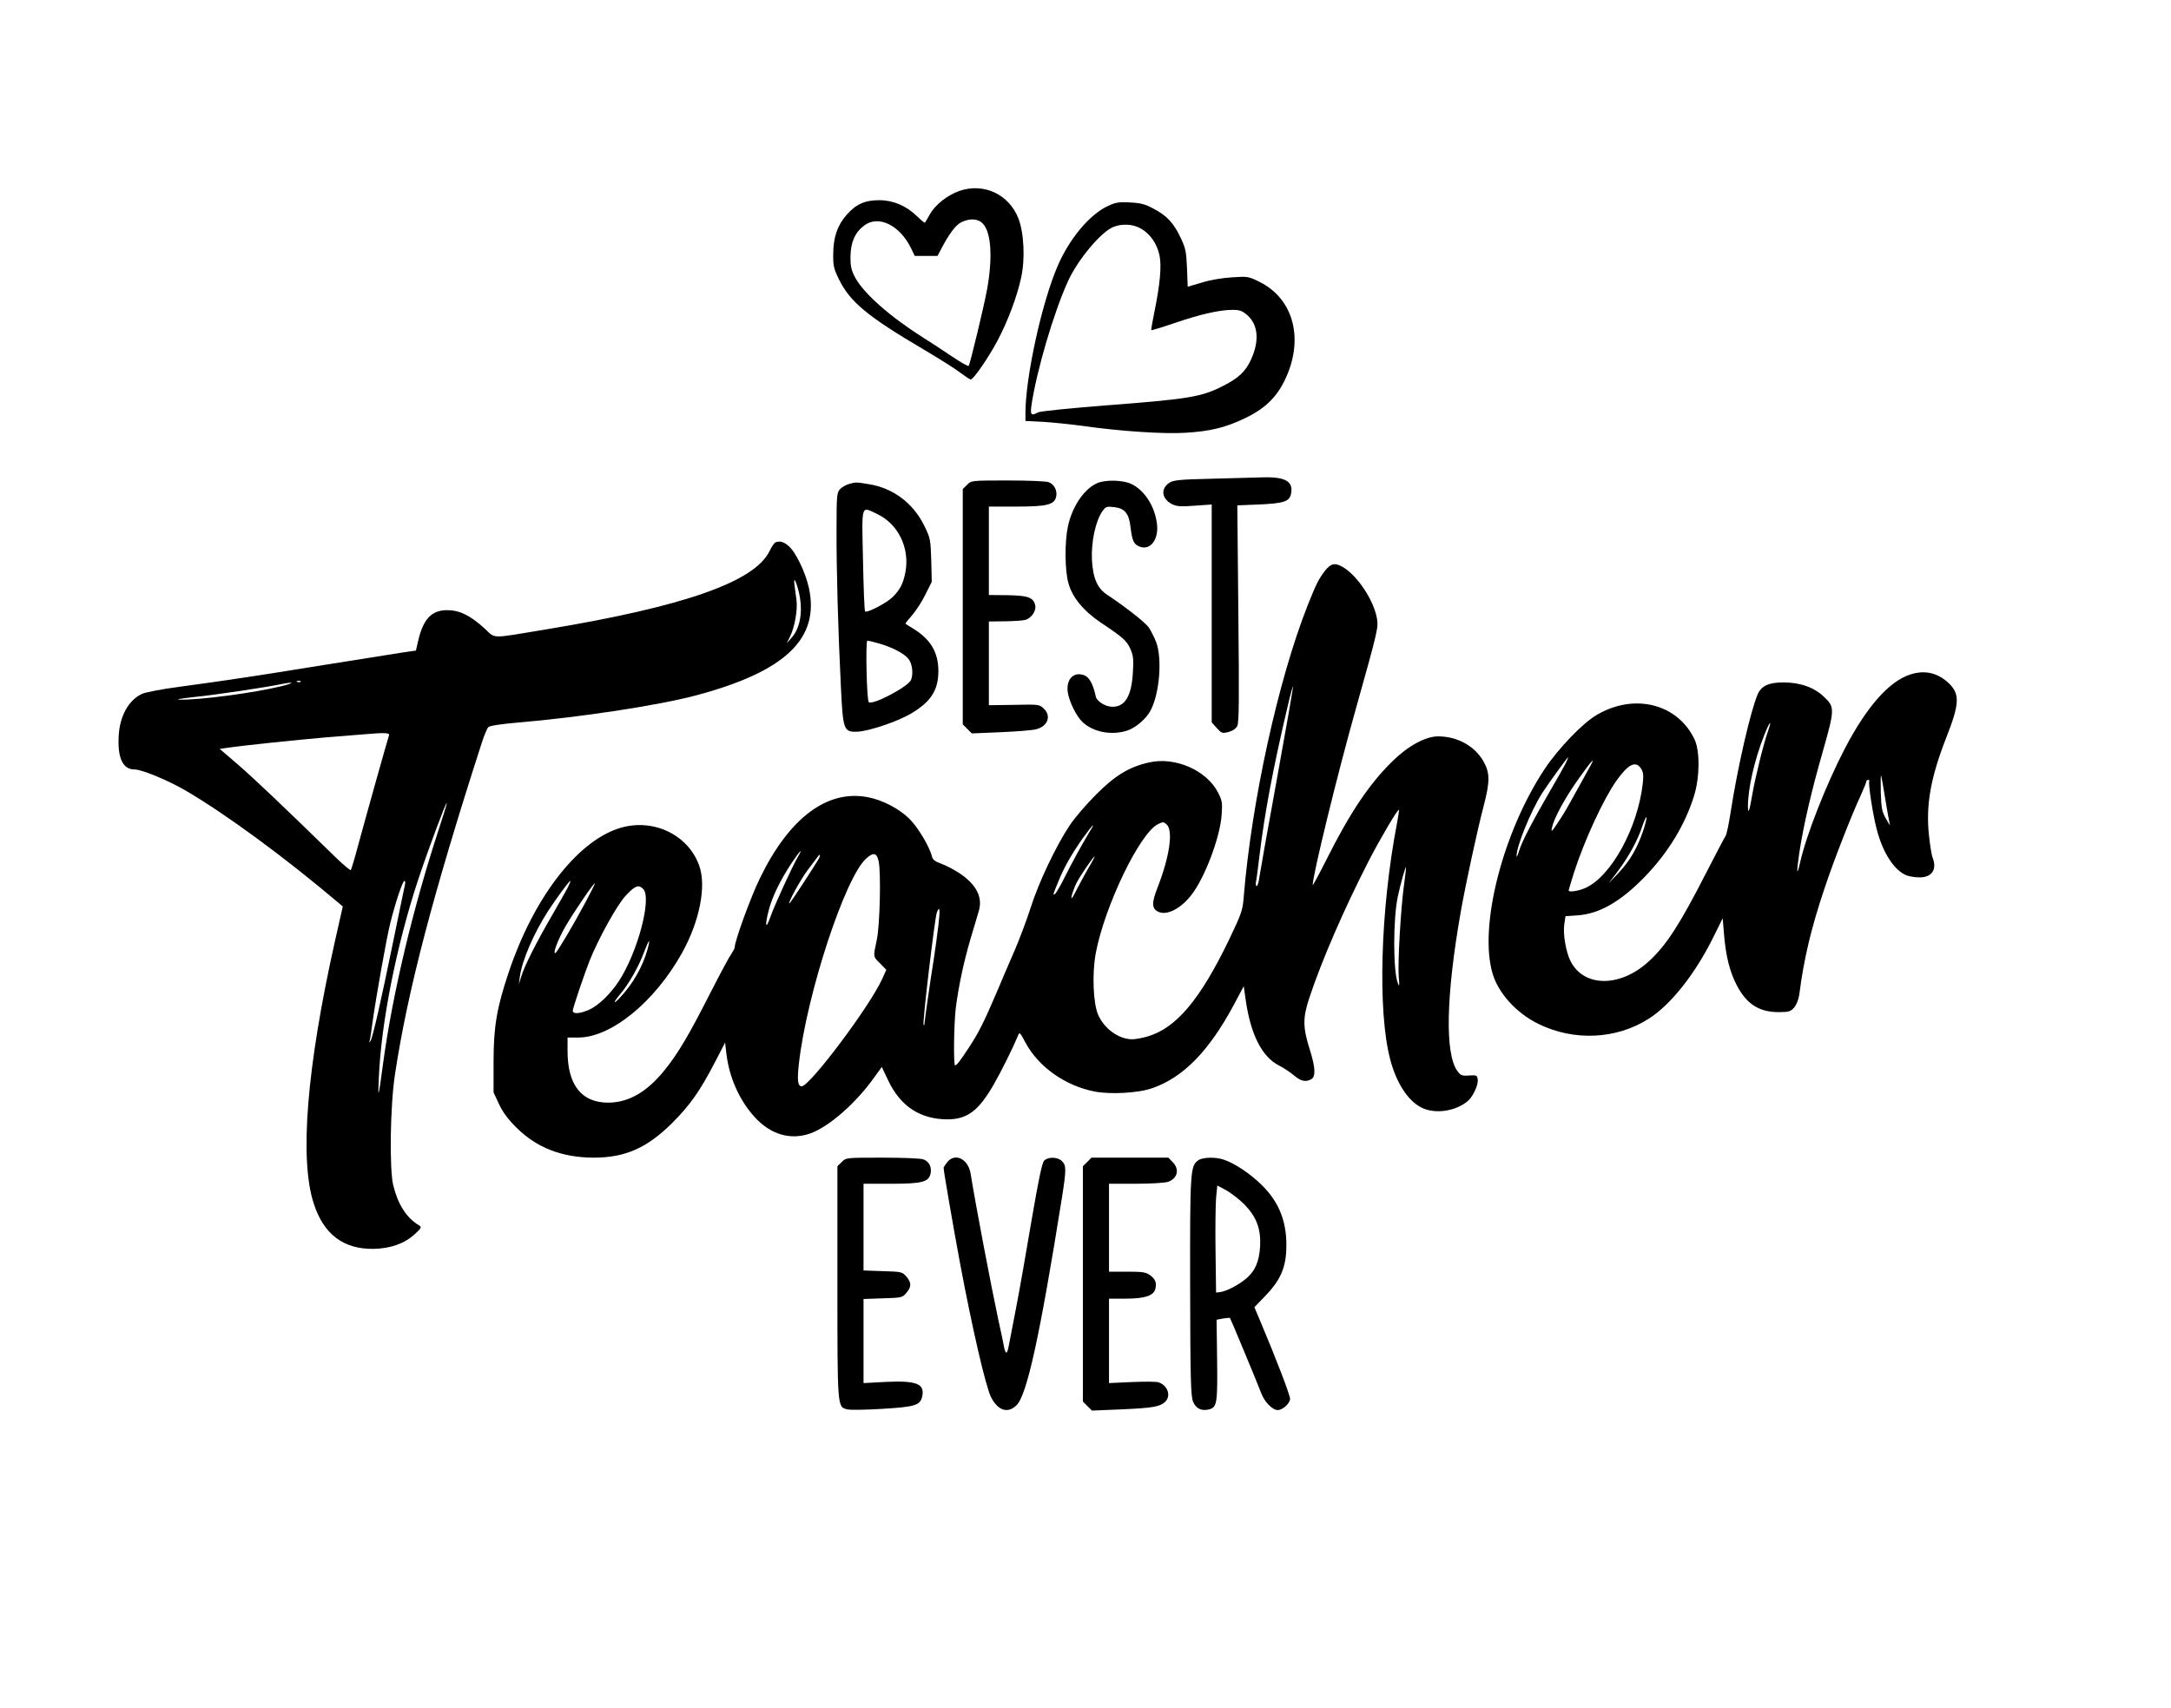 <?xml version="1.0" standalone="no"?>
<!DOCTYPE svg PUBLIC "-//W3C//DTD SVG 20010904//EN"
 "http://www.w3.org/TR/2001/REC-SVG-20010904/DTD/svg10.dtd">
<svg version="1.0" xmlns="http://www.w3.org/2000/svg"
 width="1247pt" height="981pt" viewBox="0 0 1247 981"
 preserveAspectRatio="xMidYMid meet">
<g transform="translate(0,981) scale(0.1,-0.1)"
fill="#000000" stroke="none">
<path d="M5510 8713 c-66 -23 -137 -78 -167 -131 -15 -26 -28 -49 -30 -51 -2
-3 -22 14 -46 37 -61 60 -137 92 -217 92 -83 0 -133 -23 -187 -84 -53 -60 -77
-130 -77 -226 -1 -66 3 -84 33 -145 63 -129 166 -214 482 -400 90 -53 187
-114 215 -136 28 -21 55 -39 60 -39 16 1 102 126 153 222 59 111 113 254 136
362 24 106 17 257 -15 340 -53 139 -199 208 -340 159z m134 -186 c49 -49 59
-193 26 -378 -19 -102 -96 -423 -106 -441 -3 -4 -46 21 -97 55 -50 34 -123 82
-162 106 -190 120 -340 252 -391 343 -24 45 -29 64 -29 123 1 82 25 139 78
179 82 63 205 3 270 -130 l21 -44 66 0 65 0 20 38 c46 88 84 139 116 155 49
24 95 22 123 -6z"/>
<path d="M6362 8626 c-105 -50 -220 -188 -287 -344 -91 -210 -185 -640 -185
-845 l0 -45 98 -5 c53 -3 162 -14 242 -25 203 -29 456 -46 578 -38 142 8 231
30 342 83 113 54 180 118 228 216 115 233 55 470 -144 568 -62 31 -67 32 -156
26 -54 -3 -127 -15 -174 -30 l-82 -24 -4 107 c-4 92 -8 115 -35 171 -40 86
-79 129 -155 169 -51 28 -76 34 -138 37 -64 4 -83 0 -128 -21z m193 -130 c53
-31 91 -87 105 -153 13 -60 3 -168 -30 -329 -11 -54 -19 -99 -17 -101 2 -1 62
17 133 41 145 50 259 76 333 76 42 0 56 -5 86 -31 62 -55 70 -148 20 -256 -30
-66 -71 -105 -158 -149 -127 -65 -196 -76 -678 -113 -201 -16 -375 -33 -387
-40 -38 -21 -45 -15 -38 37 29 199 128 536 211 718 56 122 186 278 257 309 51
22 115 19 163 -9z"/>
<path d="M6960 7060 c-183 -4 -220 -8 -243 -23 -52 -34 -45 -92 15 -123 26
-13 49 -15 130 -9 l98 7 0 -626 0 -626 29 -32 c27 -30 31 -32 67 -23 25 7 43
19 51 35 10 20 11 154 6 646 l-6 621 124 5 c140 6 175 17 184 59 16 72 -29
100 -157 97 -46 -1 -180 -5 -298 -8z"/>
<path d="M5555 7025 l-25 -24 0 -676 0 -676 26 -26 26 -26 167 7 c91 4 183 11
203 17 67 17 88 77 43 119 -25 24 -30 24 -170 21 l-145 -2 0 240 0 241 93 1
c50 1 103 4 116 8 36 10 65 54 57 85 -11 44 -41 55 -158 57 l-108 1 0 254 0
254 155 0 c176 0 220 10 231 55 9 35 -10 73 -42 85 -14 6 -120 10 -235 10
-210 0 -210 0 -234 -25z"/>
<path d="M6303 7035 c-75 -32 -145 -135 -169 -249 -19 -88 -18 -254 3 -326 22
-82 87 -160 188 -228 126 -84 146 -102 168 -150 17 -39 19 -60 14 -138 -8
-133 -45 -194 -117 -194 -40 0 -90 31 -96 59 -15 70 -36 109 -64 121 -61 25
-107 -20 -97 -95 8 -55 49 -139 85 -173 61 -57 163 -77 253 -50 50 15 114 69
139 119 51 99 66 296 31 390 -11 28 -30 66 -42 84 -20 29 -136 120 -239 188
-57 37 -82 95 -88 201 -5 103 21 224 60 279 19 27 25 29 67 24 62 -7 86 -36
95 -118 9 -75 19 -97 52 -109 62 -24 112 42 99 134 -13 101 -74 193 -149 227
-49 22 -147 24 -193 4z"/>
<path d="M4874 7029 c-17 -5 -39 -18 -50 -30 -17 -19 -19 -38 -19 -228 -1
-229 9 -587 25 -906 12 -249 16 -261 94 -258 65 2 228 57 307 103 117 69 159
135 159 247 -1 105 -43 178 -140 239 -25 15 -47 29 -49 31 -2 1 15 23 38 49
23 26 58 80 77 120 l36 72 -3 124 c-4 120 -5 127 -41 200 -64 129 -179 215
-319 237 -73 12 -73 12 -115 0z m163 -171 c122 -57 189 -195 164 -333 -13 -67
-30 -101 -73 -144 -35 -35 -149 -94 -159 -83 -4 4 -9 136 -12 295 -7 327 -13
309 80 265z m11 -744 c79 -23 146 -58 171 -90 21 -27 28 -84 14 -119 -14 -39
-224 -149 -243 -128 -12 13 -19 353 -8 353 5 0 35 -7 66 -16z"/>
<path d="M4453 6694 c-6 -3 -21 -25 -33 -50 -86 -176 -489 -318 -1280 -449
-333 -55 -290 -56 -359 7 -82 74 -142 103 -213 103 -90 0 -138 -52 -167 -180
l-12 -52 -82 -12 c-45 -7 -246 -39 -447 -71 -402 -65 -555 -88 -828 -125 -100
-13 -198 -32 -217 -41 -76 -36 -126 -126 -133 -237 -8 -131 23 -197 91 -197
42 0 196 -64 296 -123 229 -134 564 -380 869 -638 l31 -26 -45 -199 c-162
-724 -205 -1253 -122 -1507 57 -178 171 -263 343 -261 99 2 177 30 237 84 39
36 41 41 25 51 -72 43 -120 118 -148 229 -23 92 -18 461 10 640 72 477 219
1037 497 1899 14 45 32 87 39 94 7 8 73 18 166 26 358 30 813 99 1029 157 512
137 710 326 646 618 -21 92 -76 206 -117 240 -29 25 -50 30 -76 20z m133 -275
c28 -109 14 -212 -38 -271 l-29 -33 20 41 c26 53 43 151 36 206 -3 23 -8 61
-11 83 -7 53 4 40 22 -26z m-2859 -525 c-3 -3 -12 -4 -19 -1 -8 3 -5 6 6 6 11
1 17 -2 13 -5z m-107 -25 c-159 -39 -472 -81 -590 -78 -25 1 14 7 85 15 121
12 408 55 500 74 76 15 80 8 5 -11z m615 -281 c-8 -23 -136 -479 -176 -627
-21 -79 -41 -146 -44 -149 -3 -3 -43 30 -88 74 -319 311 -467 451 -559 531
l-106 91 41 6 c94 14 404 46 577 61 102 8 203 16 225 18 99 9 134 7 130 -5z
m285 -543 c-147 -448 -265 -942 -319 -1340 -28 -208 -31 -216 -25 -86 13 317
102 763 227 1141 56 168 158 442 163 437 2 -2 -19 -70 -46 -152z m-195 -322
c-3 -15 -33 -156 -65 -314 -73 -356 -119 -559 -132 -579 -7 -12 -8 -11 -4 5 3
11 10 58 16 105 21 148 80 480 101 564 30 122 72 246 82 246 5 0 6 -12 2 -27z"/>
<path d="M7612 6533 c-37 -48 -51 -75 -100 -198 -170 -429 -323 -1128 -368
-1675 -6 -79 -12 -96 -83 -245 -167 -347 -305 -511 -470 -559 -30 -9 -70 -16
-88 -16 -76 0 -160 60 -195 140 -29 65 -36 236 -14 355 51 269 251 686 356
740 30 15 33 15 51 -1 39 -35 17 -185 -52 -362 -35 -89 -34 -122 5 -140 48
-22 126 17 187 94 77 96 168 335 176 464 5 67 3 81 -20 126 -65 129 -248 209
-398 174 -113 -25 -196 -76 -304 -185 -55 -55 -123 -134 -150 -175 -79 -118
-180 -331 -225 -474 -23 -72 -64 -180 -90 -241 -26 -60 -74 -171 -105 -245
-72 -169 -104 -233 -160 -318 -51 -78 -70 -102 -79 -102 -10 0 -7 238 4 330
16 125 45 262 86 402 21 67 41 139 47 158 22 78 -17 151 -112 214 -30 20 -76
44 -103 54 -37 13 -50 23 -55 42 -13 55 -80 168 -130 217 -60 59 -155 108
-240 124 -233 44 -451 -121 -618 -466 -53 -108 -145 -361 -145 -397 0 -6 -9
-22 -19 -37 -11 -15 -66 -117 -122 -227 -123 -242 -183 -343 -259 -438 -101
-127 -207 -189 -325 -190 -154 -1 -235 101 -235 296 l0 78 63 0 c188 1 437
204 594 485 101 181 142 385 99 503 -65 182 -274 277 -466 212 -242 -81 -487
-404 -628 -825 -69 -206 -87 -313 -87 -515 l0 -175 32 -69 c23 -48 53 -88 102
-136 116 -114 259 -169 440 -170 182 0 307 55 452 199 105 106 158 181 246
350 l58 112 7 -61 c16 -138 74 -269 162 -366 91 -101 206 -135 320 -95 107 38
262 173 369 324 l42 58 36 -76 c71 -151 186 -225 343 -225 113 1 178 50 265
202 44 77 108 206 138 278 9 23 11 22 42 -37 75 -141 229 -250 398 -283 90
-18 253 -9 331 19 178 61 326 213 468 477 l58 109 12 -85 c29 -196 94 -322
191 -371 26 -13 65 -39 86 -57 39 -33 65 -39 98 -22 27 15 25 66 -6 165 -42
133 -43 185 -5 301 72 217 198 508 342 789 67 130 167 299 173 293 2 -2 -3
-37 -11 -78 -95 -495 -112 -1077 -39 -1355 35 -135 102 -238 179 -277 78 -40
200 -22 270 40 28 26 58 91 54 120 -3 25 -6 27 -50 24 -41 -3 -48 0 -68 27
-71 101 -64 432 20 911 28 159 96 473 131 606 38 145 38 194 -1 262 -51 88
-150 142 -260 142 -72 0 -173 -55 -262 -143 -132 -129 -244 -295 -380 -567
-43 -85 -78 -150 -78 -144 0 56 141 633 247 1009 128 456 131 470 122 523 -19
105 -110 242 -193 293 -46 28 -70 24 -104 -18z m-276 -1189 c-52 -285 -98
-543 -102 -571 -3 -29 -11 -53 -15 -53 -5 0 -7 10 -5 23 3 12 12 83 21 157 29
239 76 491 161 852 15 65 29 116 31 115 2 -2 -39 -237 -91 -523z m-1077 -311
c-52 -88 -94 -164 -140 -255 -26 -53 -53 -99 -59 -103 -14 -9 -13 -7 16 64 34
86 77 161 142 254 59 82 79 101 41 40z m-1676 -145 c-32 -55 -135 -279 -159
-348 -26 -75 -32 -48 -8 43 19 74 65 169 128 265 48 73 74 99 39 40z m464 -26
c14 -67 7 -371 -11 -452 -21 -98 -22 -94 20 -135 l35 -36 -25 -55 c-73 -159
-415 -614 -461 -614 -23 0 -27 35 -16 132 45 398 266 1071 387 1177 41 37 61
32 71 -17z m-341 21 c-8 -19 -167 -263 -172 -263 -11 0 63 135 103 189 26 35
52 69 58 77 13 19 19 18 11 -3z m1554 -45 c-17 -29 -47 -83 -66 -120 -19 -38
-36 -68 -38 -68 -7 0 10 54 29 91 19 37 95 149 102 149 2 0 -10 -24 -27 -52z
m1805 -108 c-19 -133 -37 -449 -31 -529 5 -51 4 -61 -4 -41 -29 66 -29 378 0
505 16 73 42 166 46 163 1 -2 -4 -46 -11 -98z m-4804 -19 c-11 -21 -52 -93
-90 -159 -90 -155 -161 -295 -177 -352 l-14 -45 6 45 c13 93 78 245 161 375
47 72 122 175 129 175 3 0 -5 -18 -15 -39z m103 -82 c-72 -135 -162 -286 -173
-293 -20 -13 14 79 58 154 47 81 163 251 168 246 2 -1 -22 -49 -53 -107z m330
75 c52 -51 -31 -365 -140 -531 -51 -77 -119 -141 -172 -164 -52 -23 -92 -25
-92 -5 0 15 64 204 96 286 51 128 159 323 208 375 54 58 74 65 100 39z m1696
-210 c-6 -49 -17 -132 -25 -184 -23 -144 -55 -368 -55 -381 0 -7 -2 -10 -5 -7
-8 7 64 614 76 646 17 44 20 17 9 -74z m-1670 -135 c-28 -102 -85 -202 -162
-283 -39 -41 -35 -23 5 24 47 55 104 154 135 237 30 79 40 89 22 22z"/>
<path d="M10974 5936 c-123 -39 -251 -184 -378 -427 -107 -206 -221 -496 -256
-652 -20 -88 -22 -62 -5 54 24 157 68 349 136 586 68 239 68 252 6 310 -57 55
-137 83 -235 83 -82 0 -125 -20 -146 -68 -41 -96 -116 -422 -155 -675 -11 -71
-24 -134 -30 -140 -5 -7 -54 -100 -109 -207 -152 -298 -229 -418 -330 -511
-164 -152 -374 -152 -451 0 -26 51 -44 154 -36 211 l7 47 71 5 c125 9 248 80
388 225 131 136 229 297 280 463 32 104 34 254 3 321 -96 206 -346 270 -563
142 -80 -47 -218 -190 -297 -308 -243 -365 -382 -910 -300 -1180 34 -112 137
-225 261 -286 204 -101 449 -90 635 29 127 80 269 260 373 472 l52 105 7 -85
c10 -128 33 -222 74 -300 57 -109 130 -155 243 -154 56 0 67 4 87 27 13 16 25
46 29 74 26 204 68 382 146 613 51 154 154 418 210 538 16 35 29 68 29 73 0 5
5 9 11 9 5 0 8 -3 6 -7 -7 -12 20 -190 42 -274 35 -138 103 -242 174 -268 16
-6 48 -11 73 -11 71 0 101 45 75 113 -6 14 -15 71 -21 127 -19 174 9 333 100
565 74 188 78 246 18 306 -64 63 -139 82 -224 55z m-819 -327 c-25 -69 -73
-265 -90 -363 -16 -95 -25 -119 -25 -68 0 103 37 265 92 405 32 82 49 102 23
26z m-1164 -188 c-11 -21 -51 -92 -89 -157 -102 -176 -159 -286 -176 -340 -8
-27 -15 -41 -15 -32 -2 53 82 260 147 362 32 50 145 206 149 206 2 0 -6 -18
-16 -39z m148 -3 c-7 -13 -31 -57 -54 -98 -23 -41 -57 -102 -75 -135 -18 -33
-49 -82 -68 -110 -30 -44 -33 -47 -28 -20 12 55 74 170 151 278 72 102 100
133 74 85z m287 -23 c13 -20 15 -38 10 -85 -29 -256 -181 -534 -330 -601 -38
-17 -96 -26 -96 -14 0 3 14 47 30 100 61 189 169 423 245 531 68 95 110 116
141 69z m1403 -176 c11 -69 23 -134 26 -145 3 -10 -6 4 -21 31 -25 44 -28 62
-31 155 -1 58 -1 101 2 95 2 -5 13 -67 24 -136z m-1389 -176 c-34 -102 -77
-177 -142 -246 l-59 -62 57 75 c61 82 113 177 139 259 10 28 20 50 22 47 3 -3
-5 -35 -17 -73z"/>
<path d="M4835 3135 l-25 -24 0 -666 c0 -728 -1 -717 57 -731 15 -4 105 -3
200 3 185 11 217 20 229 67 19 76 -29 96 -204 88 l-132 -7 0 242 0 241 111 4
c107 3 112 4 135 31 30 35 30 59 0 94 -23 27 -28 28 -135 31 l-111 4 0 249 0
249 155 0 c181 0 219 10 230 58 8 38 -8 70 -41 82 -14 6 -120 10 -235 10 -210
0 -210 0 -234 -25z"/>
<path d="M5441 3134 c-12 -15 -21 -30 -21 -33 0 -18 55 -335 95 -551 71 -377
146 -701 177 -765 39 -78 97 -97 147 -47 60 59 134 398 261 1194 25 159 25
183 0 208 -25 25 -81 26 -103 2 -12 -13 -33 -116 -72 -343 -30 -178 -70 -407
-90 -509 -20 -102 -39 -200 -42 -217 -3 -18 -9 -33 -13 -33 -4 0 -10 15 -13
33 -3 17 -17 86 -32 152 -43 201 -132 669 -160 844 -14 84 -90 121 -134 65z"/>
<path d="M6245 3135 l-25 -24 0 -676 0 -676 26 -26 26 -26 169 7 c179 8 220
15 250 42 37 33 18 94 -35 113 -12 5 -81 5 -154 2 l-132 -6 0 243 0 242 96 0
c108 0 160 17 170 55 9 36 1 56 -29 79 -25 18 -42 21 -133 21 l-104 0 0 253 0
252 154 0 c86 0 167 5 185 11 55 19 68 73 26 114 l-24 25 -221 0 -221 0 -24
-25z"/>
<path d="M6883 3145 c-46 -32 -48 -60 -47 -725 1 -540 4 -630 17 -662 17 -40
48 -55 92 -44 45 12 49 34 46 283 l-3 232 37 7 c20 3 38 5 40 3 4 -5 156 -370
179 -431 18 -50 65 -98 95 -98 29 0 71 39 71 65 0 22 -83 237 -172 448 l-33
78 60 62 c84 86 118 157 123 261 8 158 -37 279 -144 382 -66 64 -150 120 -213
142 -48 17 -122 15 -148 -3z m264 -253 c71 -73 96 -141 91 -242 -5 -88 -30
-144 -83 -187 -42 -35 -110 -70 -145 -75 l-25 -3 -3 235 c-2 129 0 268 3 308
l7 72 51 -27 c28 -16 75 -52 104 -81z"/>
</g>
</svg>
